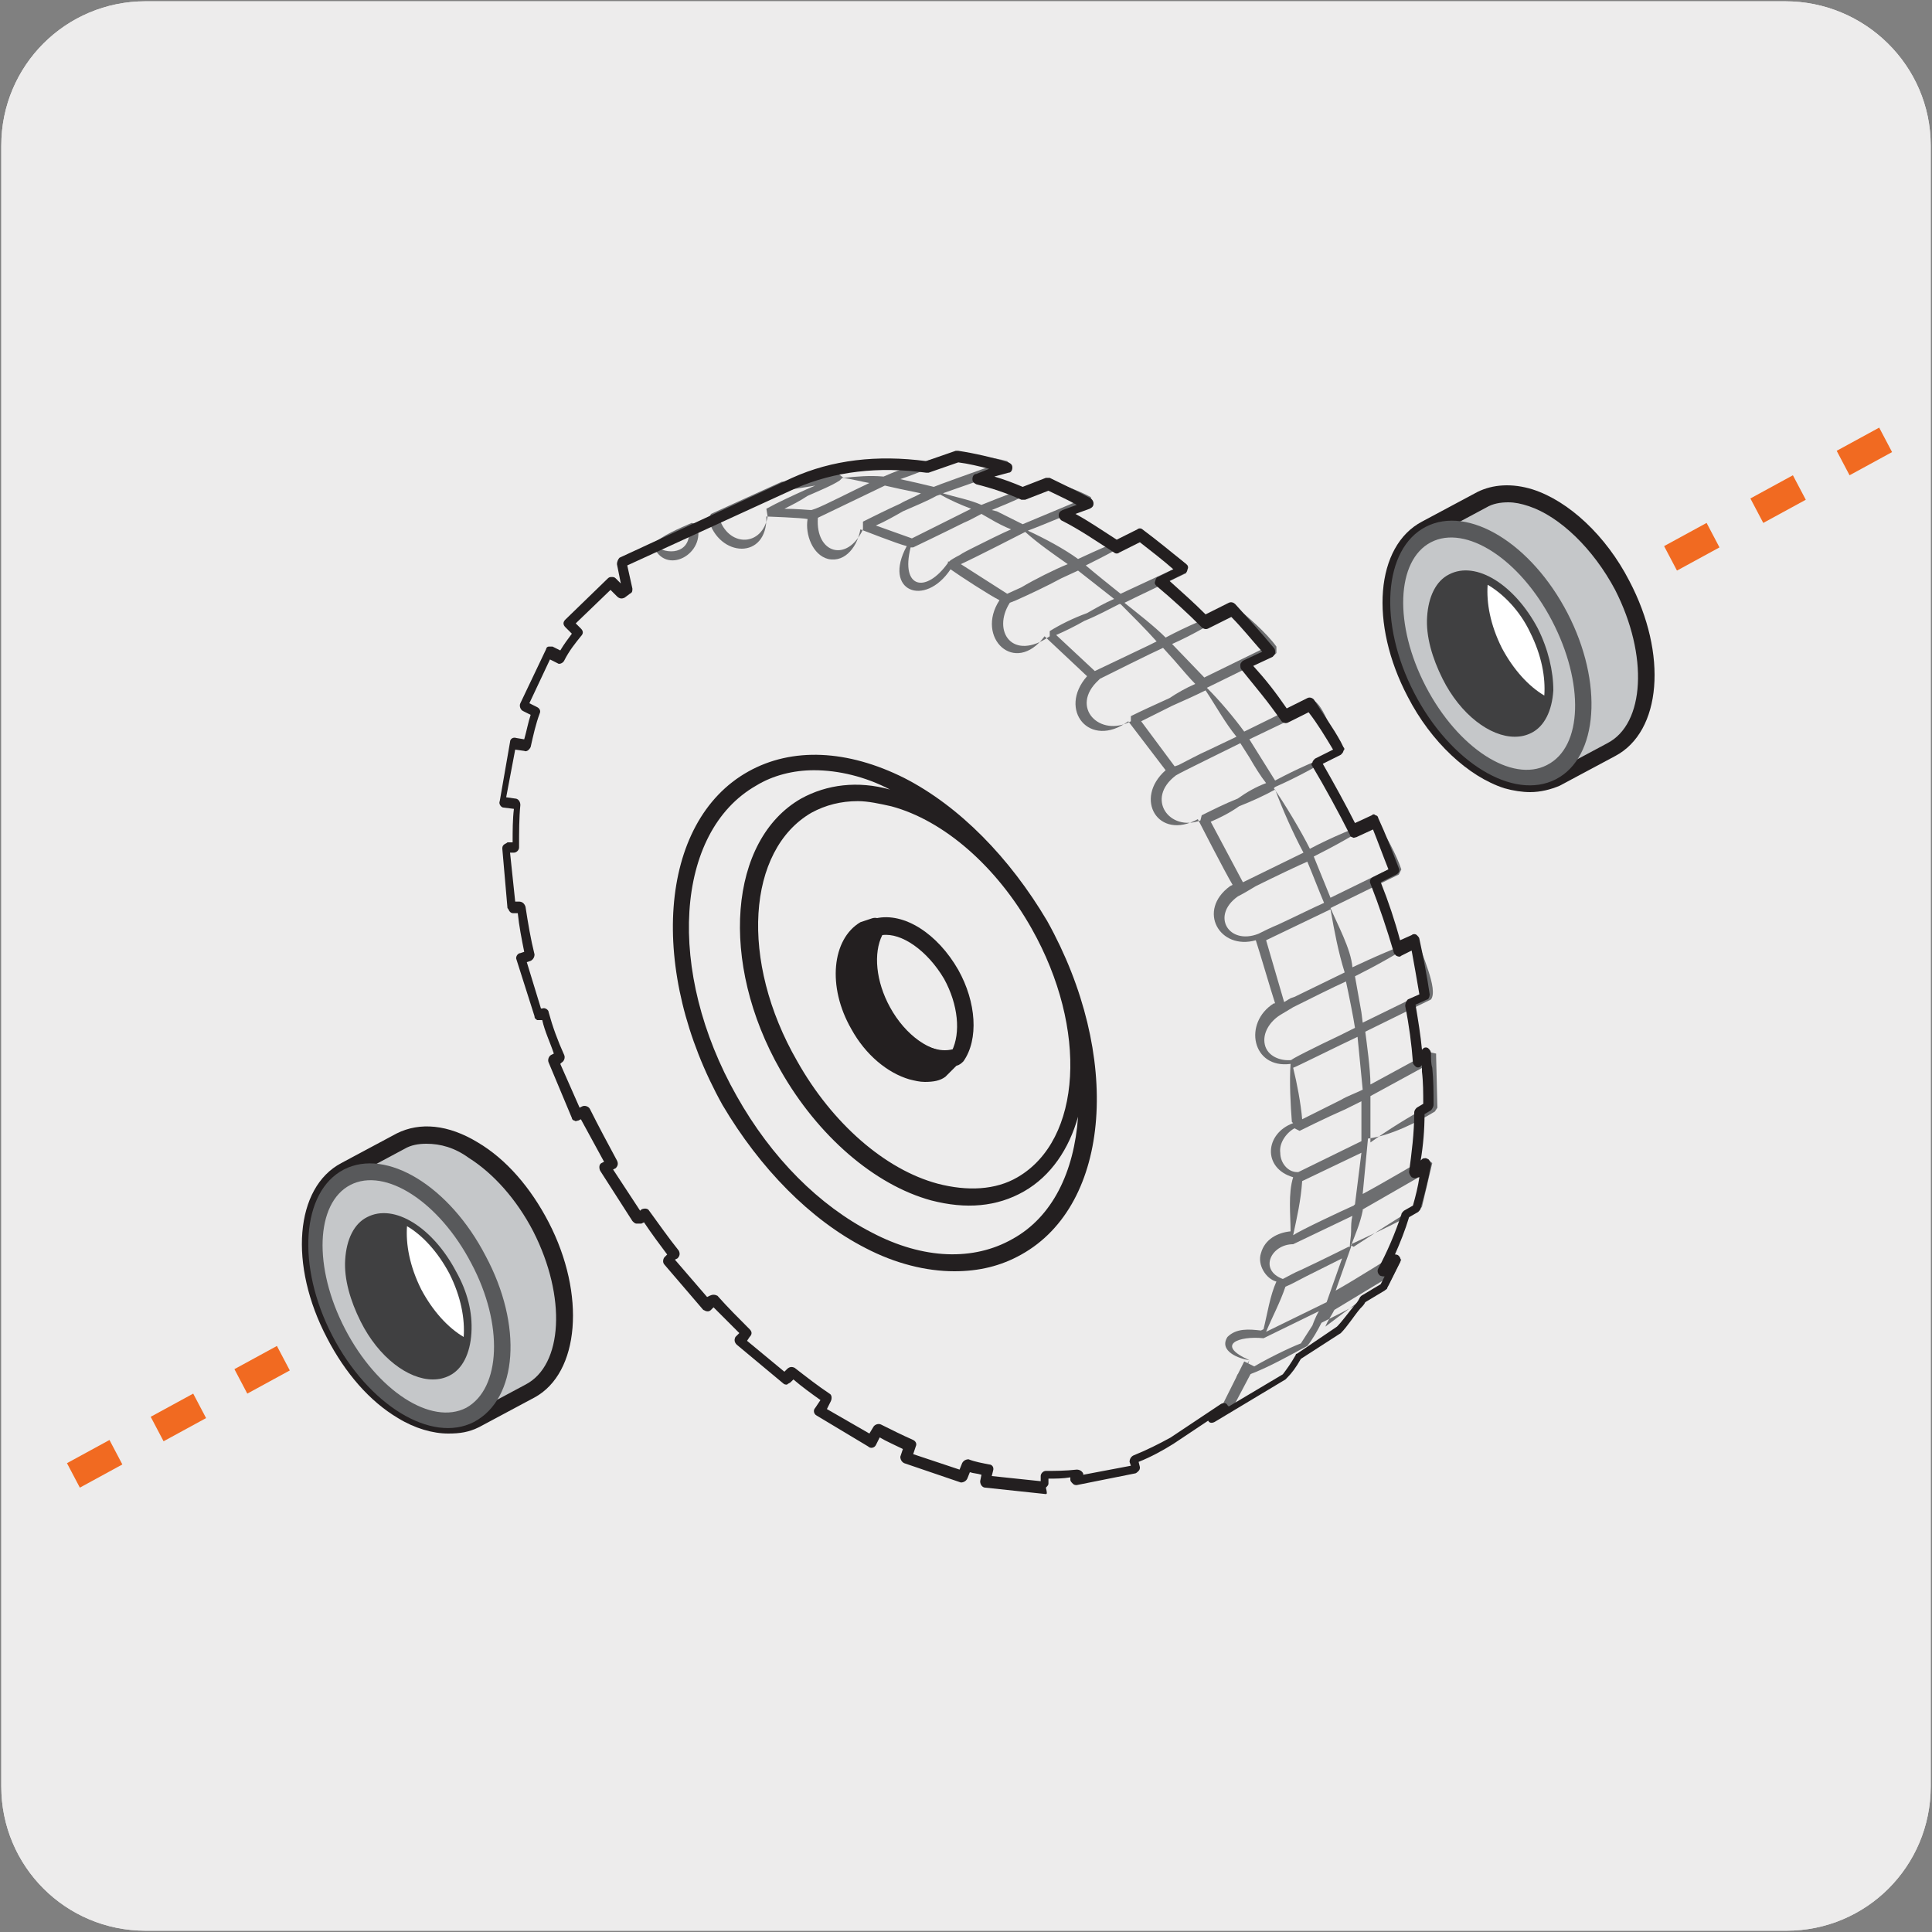 <?xml version="1.0" encoding="utf-8"?>
<!-- Generator: Adobe Illustrator 27.0.1, SVG Export Plug-In . SVG Version: 6.00 Build 0)  -->
<svg version="1.1" xmlns="http://www.w3.org/2000/svg" xmlns:xlink="http://www.w3.org/1999/xlink" x="0px" y="0px"
	 viewBox="0 0 150 150" style="enable-background:new 0 0 150 150;" xml:space="preserve">
<rect x="0" y="0" width="150" height="150" fill="#808080" stroke="none"/>
<style type="text/css">
	.st0{fill:#EDECEC;}
	.st1{clip-path:url(#SVGID_00000176759974168563615560000011340829308022244797_);}
	.st2{fill:#6D6E70;}
	.st3{fill:#231F20;}
	.st4{fill:#C5C7C9;}
	.st5{fill:#58595B;}
	.st6{fill:#404041;}
	.st7{fill:#FFFFFF;}
	.st8{fill:#F16A21;}
</style>
<g id="Capa_1">
	<g id="Capa_2_00000153668088940151777140000001312934053299105197_">
		<path class="st0" d="M11.3,0.1h127.3c6.2,0,11.3,5,11.3,11.2v127.4c0,6.2-5,11.2-11.2,11.2l0,0H11.3c-6.2,0-11.2-5-11.2-11.2l0,0
			l0,0V11.3C0.1,5.1,5.1,0.1,11.3,0.1L11.3,0.1z"/>
		<path class="st0" d="M11.3,0.1h127.3c6.2,0,11.3,5,11.3,11.2v127.4c0,6.2-5,11.2-11.2,11.2l0,0H11.3c-6.2,0-11.2-5-11.2-11.2l0,0
			l0,0V11.3C0.1,5.1,5.1,0.1,11.3,0.1L11.3,0.1z"/>
	</g>
</g>
<g id="Layer_2">
	<g>
		<defs>
			<rect id="SVGID_1_" x="-228.9" y="-311.5" width="609.4" height="779.5"/>
		</defs>
		<clipPath id="SVGID_00000036966140866488353950000005324104923579575441_">
			<use xlink:href="#SVGID_1_"  style="overflow:visible;"/>
		</clipPath>
		<g style="clip-path:url(#SVGID_00000036966140866488353950000005324104923579575441_);">
			<path class="st2" d="M102.9,103c0.2-0.5,0.5-0.9,0.7-1.3l4.3-2.6c-0.2,0.5-0.4,0.9-0.4,0.9C106.3,100.3,104.4,101.9,102.9,103
				 M99.8,99.9c0.5-0.2,1-0.5,1.6-0.8l2.8-1.4l-1.2,3.4l-4.7,2.3C98.8,102.2,99.4,101.1,99.8,99.9 M100.4,96.6l4.6-2.2
				c-0.1,0.4-0.1,0.8-0.1,1.2c0,0.4-0.1,0.8-0.1,1.2l-0.1,0c0,0-2.2,1.1-3.7,1.8c-0.5,0.2-1,0.5-1.4,0.7
				C97.7,98.6,98.7,96.6,100.4,96.6 M99.4,89.5c-0.1-0.7,0.4-1.5,1.1-1.9l0.4,0.2c0,0,2-1,3.6-1.7c0.4-0.2,0.8-0.4,1.2-0.6v0V86v2.6
				l-4.9,2.4l-0.1,0C100,91,99.4,90.3,99.4,89.5 M100.4,82.9L100.4,82.9c0.1,0,3.7-1.8,5-2.4l0.4,4.1c-0.6,0.3-1.2,0.5-1.7,0.8
				l-3,1.5C101,85.7,100.7,84.1,100.4,82.9 M98.2,81.1c-0.2-0.9,0.4-1.8,1.2-2.3l1-0.6c1.2-0.6,3.2-1.6,4.1-2
				c0.2,0.9,0.6,2.9,0.7,3.6c-0.4,0.2-0.8,0.4-1.2,0.6c-1.7,0.8-4.1,2-3.7,1.9C99.4,82.4,98.4,82,98.2,81.1 M96.1,69.6
				c0.4-0.2,0.9-0.5,1.4-0.8c1.2-0.6,3.5-1.7,4-1.9c0.3,0.7,1,2.5,1.3,3.2c-0.7,0.3-2.3,1.1-3.6,1.7c-0.5,0.2-1.1,0.5-1.5,0.7l0,0
				C95.4,73.4,94,71.1,96.1,69.6 M91.3,60.2L91.3,60.2c0.3-0.2,4-2,5-2.5l0.7,1.1c0.4,0.7,0.9,1.5,1.3,2l0,0
				c-0.8,0.3-1.5,0.7-2.2,1.2c-1,0.4-2,0.9-2.8,1.3l-0.1,0.4C90.8,64.6,88.9,62,91.3,60.2 M85.3,52.8l0.1-0.1c0.6-0.3,4-2,4.9-2.4
				l0.9,1c0.6,0.7,1.2,1.4,1.6,1.8l0,0c-0.7,0.3-1.4,0.7-2,1.1c-1.1,0.5-2.2,1-3,1.4L87.8,56C85.4,57.3,83,54.9,85.3,52.8
				 M78.4,46.8l0.5-0.2c0.9-0.4,2.4-1.1,3.5-1.7l1.3-0.6l2.8,2.2c-0.7,0.3-1.4,0.7-2.1,1.1c-1.1,0.4-2.1,0.9-2.9,1.4v0.4
				C78.6,51.4,77,49,78.4,46.8 M70.7,42.5l0.2,0c0,0,2.3-1.1,3.9-1.9c0.5-0.2,1-0.5,1.4-0.7l0,0l0.7,0.4c0.5,0.3,1.1,0.6,1.6,0.8
				c-0.7,0.3-1.9,0.9-2.9,1.4c-0.4,0.2-0.8,0.4-1.1,0.6c-0.4,0.2-0.7,0.4-0.7,0.4l-0.1,0.1l-0.1,0l0,0.1
				C71.9,46.1,69.9,45.7,70.7,42.5 M63.5,40.2l5.2-2.5c0.4,0.1,1.8,0.4,2.8,0.6c-0.5,0.3-1.1,0.5-1.6,0.8c-1.1,0.5-2.1,1-2.9,1.4
				l0,0.6C65.8,43.7,63.3,43,63.5,40.2 M55.9,40.4c1.1-0.5,5.2-2.4,5.2-2.4c-0.2,0.1,1-0.1,2.2-0.3L62.6,38c-1.1,0.5-2.2,1-3.1,1.5
				l0.1,0.6C59.2,42.4,56.7,42.5,55.9,40.4 M67.5,37.5c-1.3,0.6-3.4,1.7-4.2,2l-0.3,0.1c-0.2,0-1.2-0.1-2.1-0.1
				c0.6-0.3,1.2-0.6,1.8-1c0.9-0.4,1.9-0.8,2.5-1.2l0.2-0.2C66.2,37.2,66.9,37.4,67.5,37.5 M75.4,39.5l-4.6,2.3l-2.8-1
				c0.7-0.3,1.4-0.7,2.1-1.1c0.9-0.4,1.9-0.8,2.6-1.2l0.3-0.1C73.7,38.8,74.6,39.2,75.4,39.5 M82.9,43.8L82.9,43.8
				c-1,0.4-2.6,1.2-3.6,1.8l-1.1,0.5l-3.6-2.3l0,0c1.3-0.6,4.8-2.4,4.8-2.4l0.2-0.1C80.6,42.2,81.9,43.1,82.9,43.8 M89.8,49.8
				l-0.6,0.3l-4.2,2l-3-2.8c0.7-0.3,1.5-0.7,2.2-1.1c1-0.4,1.9-0.9,2.7-1.3l0.1,0C87.9,47.8,89,48.9,89.8,49.8 M96,57.2l-2.1,1
				c-0.9,0.4-1.8,0.9-2.4,1.2l-0.3,0.1L88.6,56c0.8-0.4,1.6-0.8,2.4-1.2c0.9-0.4,1.8-0.8,2.6-1.2l0,0C94.4,54.8,95.1,56.1,96,57.2
				 M94,63.8c0.7-0.3,1.5-0.7,2.2-1.2c1-0.4,1.9-0.8,2.8-1.3c0.6,1.6,1.4,3.4,2.2,4.9l-4.7,2.3L94,63.8z M104.4,75.5l-3.9,1.9
				l-0.3,0.1l-0.5,0.3l-1.4-4.8l5-2.4C103.6,72.3,103.9,73.9,104.4,75.5 M106.4,85.1l4.4-2.4l0.1,3.2c-1.5,0.8-3.1,1.8-4.5,2.8V85.1
				z M104.9,96.7c0.3-0.8,0.7-1.7,0.9-2.7l0-0.1l4.7-2.7l-0.5,2.5c-1.7,1-3.2,2-4.9,3.1L104.9,96.7z M105.2,93.5l-0.1,0.1
				c-0.9,0.4-4.1,1.9-4.7,2.3c0.3-1.4,0.6-2.7,0.7-4.2l4.6-2.2L105.2,93.5z M111.4,86.3l0.2-0.3l-0.1-4l0-0.2l-0.5-0.1
				c0,0-3.3,1.8-4.6,2.5c0-1.2-0.3-3.3-0.4-4.1c1-0.5,5.1-2.5,5.1-2.5c0.6-0.8-0.8-3.6-1-4.6c0.2,1.4,0.2,2.8,0.4,4.1l-4.7,2.3l0,0
				l-0.1-0.8l-0.5-2.8c1.6-0.8,3.4-1.8,4.9-2.8c-1.4,0.4-3.6,1.4-5.1,2.1c-0.1-1.4-1.2-3.4-1.7-4.6l0,0l5.3-2.6l0.2-0.4
				c-0.4-1.2-1.2-2.6-1.9-3.8c0.4,1.3,0.6,2.5,1.1,3.7l-4.7,2.3l-1.3-3.2c1.6-0.8,3.4-1.8,4.9-2.8c-1.4,0.4-3.7,1.4-5.2,2.2
				c-0.7-1.4-1.9-3.4-2.8-4.7l0.1-0.1c1.6-0.7,3.7-1.8,5.1-2.8L104,58l0.2,0.4c-1.6,0.4-3.7,1.4-5.2,2.2l-0.5-0.8L97,57.4l4.8-2.3
				c0.6,1,1.5,1.9,2.2,2.8c-0.6-0.8-1.3-3.6-2.3-3.6c0,0-4.1,2-5.1,2.5c-0.8-1.1-1.9-2.4-2.9-3.4l5.3-2.6l0.1-0.1l0-0.5
				c-0.8-1.1-2.2-2.3-3.3-3.2c0.6,1,1.6,2.3,2.4,3.3l-4.7,2.3L91,50c1.6-0.7,3.5-1.8,4.8-2.7c-1.6,0.4-3.8,1.4-5.3,2.2
				c-0.9-0.9-2.2-1.9-3.2-2.7c0.8-0.4,4.8-2.3,4.8-2.3l0.1-0.6c-1-0.9-2.4-1.8-3.6-2.4c0.7,0.8,1.8,1.9,2.7,2.6L87,46.1
				c-0.5-0.4-2-1.6-2.7-2.2c1.4-0.7,3.2-1.6,4.4-2.5c-1.5,0.4-3.5,1.3-5,2c-1.1-0.8-2.6-1.6-3.9-2.2c1.1-0.4,4.9-2,4.9-2l0-0.6
				c-0.9-0.5-2.3-1-3.3-1.3c0.6,0.5,1.5,1.1,2.3,1.6l-4.3,1.8l-2-1L77,39.6c1.5-0.6,3.1-1.3,4.4-2.1c-1.5,0.2-3.7,1.1-5.2,1.7
				c-0.9-0.4-2-0.6-3-0.9c1.4-0.5,5.6-1.9,5.3-2.1l-0.3-0.4c-1.1-0.3-2.8-0.5-4-0.5c0.7,0.3,1.8,0.7,2.7,0.9
				c-1.4,0.5-4.2,1.5-4.4,1.6c-0.8-0.2-1.7-0.4-2.6-0.6c1.5-0.5,3.1-1.2,4.3-1.9c-1.7,0.2-4,1-5.6,1.7c-1.1-0.1-2.1,0-3.1,0.1
				l-0.4-0.3l-4.3,0.6l-0.1,0l-5.5,2.5l-0.2,0.4c0.8,3,4.6,3.2,4.5-0.2l0,0c0,0,2.8,0.1,3.2,0.2c-0.2,1.2,0.4,2.8,1.6,3.1
				c1.4,0.3,2.3-1.1,2.5-2.3c0.3,0.1,2.8,1.1,3.6,1.3c-1.9,3.5,1.4,4.8,3.4,1.8c0.7,0.5,3,2,3.8,2.4c-1.9,2.9,1.2,5.9,3.5,2.8h0
				l3.3,3.1c-2.3,2.6,0.2,5.7,3.2,3.5l0,0l2.9,3.8c-2.5,2.2-0.6,5.5,2.5,3.8l0,0c0,0,2.1,4.1,2.7,5.1l-0.2,0.1c-2.6,1.9-0.8,5,2,4.2
				c0.3,0.9,1.2,4,1.5,4.9l-0.1,0c-2.4,1.5-1.7,5.1,1.3,4.7c-0.1,1.4,0,3.2,0.1,4.5l0.1,0.1c-2.2,0.8-2.4,3.5,0,4.2
				c-0.4,1.3-0.2,2.9-0.2,4.2l0,0c-1,0.1-2,0.6-2.3,1.7c-0.3,0.9,0.4,2,1.2,2.2c-0.5,1.1-0.7,2.5-1,3.7l-0.2,0.1
				c-0.9-0.1-1.9-0.2-2.6,0.5c-0.7,1.1,0.9,1.7,1.7,1.8c-2.7-1.2-0.8-1.9,1.1-1.7l4.3-2.1c-0.3,0.5-0.5,1.1-0.5,1.1l-0.9,1.4
				c-0.8,0.3-2.9,1.3-4.3,2.2l0.3-0.9c-0.2,0.4-0.6,0.8-0.8,1.1l-0.1,0l0,0l-0.1,0.2l0.2,0.1c1.9-0.6,3.6-1.6,5.3-2.5
				c0.4-0.5,0.8-1.2,1.1-1.8c1.8-0.9,3.6-1.8,5.2-2.9l1-2l-0.5-0.4c0,0-3,1.9-4.6,2.8l1.2-3.4l0-0.2c1.5-0.7,5.2-2.4,5.5-2.9
				l0.8-3.4l-0.5-0.4c0,0-3.4,2-4.9,2.8l0.4-4.2l0-0.1v0C107.9,88.2,110.1,87.1,111.4,86.3"/>
		</g>
		<g style="clip-path:url(#SVGID_00000036966140866488353950000005324104923579575441_);">
			<path class="st2" d="M53.7,40.6c-0.9,0.4-2.4,1-3,1.7c0.9-0.2,1.9-0.5,2.8-0.9c0,1.5-1.6,1.8-2.8,0.9c0.9,2.5,4.2,0.7,3.4-1.6
				L53.7,40.6z"/>
		</g>
		<g style="clip-path:url(#SVGID_00000036966140866488353950000005324104923579575441_);">
			<polygon class="st2" points="95.5,109.7 94.8,109.3 96.6,105.7 97.4,106.1 			"/>
		</g>
		<g style="clip-path:url(#SVGID_00000036966140866488353950000005324104923579575441_);">
			<path class="st3" d="M74.1,98.7c-2.2,0-4.6-0.6-6.9-1.8c-4.3-2.2-8.2-6.2-11.1-11.1c-5.8-10.4-5-22,2-25.9
				c3.4-1.9,7.7-1.7,12.1,0.5c4.3,2.2,8.2,6.2,11.1,11.1c5.8,10.4,5,22-2,25.9C77.7,98.3,76,98.7,74.1,98.7z M63.2,59.8
				c-1.6,0-3.2,0.4-4.5,1.2c-6.3,3.6-7,14.4-1.5,24.1c2.7,4.8,6.4,8.5,10.5,10.6c4,2.1,7.9,2.2,10.9,0.5c3.1-1.7,4.8-5.2,5.1-9.5
				c-0.7,2.5-2.1,4.6-4.2,5.8c-2.1,1.2-4.5,1.4-7.2,0.7c-4.4-1.2-8.8-5-11.7-10.1c-4.8-8.4-4-17.9,1.6-21.1c2-1.1,4.4-1.4,6.9-0.7
				C67.2,60.3,65.1,59.8,63.2,59.8z M66.6,62.2c-1.3,0-2.5,0.3-3.6,0.9c-5,2.9-5.6,11.5-1.1,19.3c2.7,4.8,6.8,8.4,10.9,9.5
				c2.3,0.6,4.5,0.5,6.2-0.5c5-2.9,5.5-11.5,1.1-19.3c0,0,0,0,0,0c-2.7-4.8-6.8-8.4-10.9-9.5C68.3,62.4,67.4,62.2,66.6,62.2z"/>
		</g>
		<g style="clip-path:url(#SVGID_00000036966140866488353950000005324104923579575441_);">
			<path class="st3" d="M68.4,78.5c-1.3-2.4-1.4-5-0.4-6.5l-0.8,0.3c-1.9,1.1-2.2,4.4-0.5,7.4c1.7,3,4.6,4.5,6.5,3.4l0.9-0.9
				C72.3,82.5,69.9,81,68.4,78.5"/>
		</g>
		<g style="clip-path:url(#SVGID_00000036966140866488353950000005324104923579575441_);">
			<path class="st3" d="M71.8,84c-0.4,0-0.8-0.1-1.2-0.2c-1.7-0.5-3.4-1.9-4.5-3.9c-1.9-3.3-1.5-7,0.7-8.3l0.9-0.3
				c0.3-0.1,0.6,0,0.7,0.2c0.2,0.2,0.2,0.5,0,0.8c-0.9,1.3-0.7,3.7,0.4,5.8l0,0c1.3,2.3,3.4,3.7,5,3.4c0.3-0.1,0.6,0.1,0.7,0.3
				c0.1,0.3,0.1,0.6-0.1,0.8l-0.9,0.9c0,0-0.1,0.1-0.1,0.1C73,83.9,72.5,84,71.8,84z M66.8,73.5c-0.8,1.3-0.7,3.7,0.5,5.8
				c0.9,1.7,2.3,2.9,3.7,3.3c0.4,0.1,0.9,0.2,1.4,0c-1.7-0.5-3.4-1.9-4.5-3.9l0,0C66.9,77,66.5,75.1,66.8,73.5z"/>
		</g>
		<g style="clip-path:url(#SVGID_00000036966140866488353950000005324104923579575441_);">
			<path class="st3" d="M73.6,82.8c-2,0-4.3-1.6-5.6-4.1c-1.4-2.5-1.6-5.4-0.4-7.1c0.1-0.1,0.2-0.2,0.4-0.3c2.2-0.5,4.8,1.2,6.4,4
				c1.4,2.5,1.6,5.4,0.4,7.1c-0.1,0.1-0.2,0.2-0.4,0.3C74.1,82.8,73.8,82.8,73.6,82.8z M68.5,72.6c-0.7,1.4-0.5,3.6,0.6,5.6
				c1.2,2.2,3.2,3.6,4.8,3.4c0.7-1.4,0.5-3.6-0.6-5.6l0,0C72,73.8,70,72.4,68.5,72.6z"/>
		</g>
		<g style="clip-path:url(#SVGID_00000036966140866488353950000005324104923579575441_);">
			<path class="st3" d="M81.2,116C81.1,116,81.1,116,81.2,116l-4.7-0.5c-0.2,0-0.4-0.2-0.4-0.5l0.1-0.5c-0.3-0.1-0.6-0.1-0.9-0.2
				l-0.2,0.5c-0.1,0.2-0.3,0.3-0.5,0.3l-4.4-1.5c-0.2-0.1-0.3-0.3-0.3-0.5l0.2-0.6c-0.6-0.3-1.3-0.6-1.8-0.9l-0.3,0.6
				c-0.1,0.2-0.4,0.3-0.6,0.1l-4-2.4c-0.2-0.1-0.3-0.4-0.1-0.6l0.4-0.6c-0.7-0.5-1.4-1-2.1-1.6l-0.2,0.2c-0.1,0.1-0.2,0.1-0.3,0.2
				c-0.1,0-0.2,0-0.3-0.1l-3.6-3c-0.2-0.2-0.2-0.4-0.1-0.6l0.3-0.3c-0.7-0.7-1.4-1.4-2-2l-0.2,0.2c-0.2,0.2-0.4,0.1-0.6,0l-3-3.5
				c-0.2-0.2-0.1-0.5,0-0.6l0.2-0.2c-0.6-0.8-1.2-1.6-1.8-2.5l-0.2,0.1C49.6,95,49.5,95,49.4,95c-0.1,0-0.2-0.1-0.3-0.2l-2.5-3.9
				c-0.1-0.2-0.1-0.5,0.1-0.6l0.2-0.1c-0.6-1.1-1.2-2.2-1.8-3.3l-0.2,0.1c-0.1,0-0.2,0.1-0.3,0c-0.1,0-0.2-0.1-0.2-0.2l-1.8-4.3
				c-0.1-0.2,0-0.5,0.2-0.6l0.2-0.1c-0.3-0.9-0.7-1.7-0.9-2.6l-0.1,0c-0.1,0-0.2,0-0.3,0c-0.1-0.1-0.2-0.1-0.2-0.3l-1.4-4.4
				c-0.1-0.2,0.1-0.5,0.3-0.5l0.3-0.1c-0.2-1-0.4-2-0.5-3l-0.3,0c-0.1,0-0.2,0-0.3-0.1c-0.1-0.1-0.1-0.2-0.2-0.3l-0.4-4.6
				c0-0.1,0-0.2,0.1-0.3c0.1-0.1,0.2-0.1,0.3-0.2l0.4,0c0-0.9,0-1.8,0.1-2.6l-0.8-0.1c-0.2,0-0.4-0.3-0.3-0.5l0.8-4.6
				c0-0.2,0.2-0.4,0.5-0.3l0.6,0.1c0.2-0.7,0.3-1.3,0.5-1.9l-0.6-0.3c-0.2-0.1-0.3-0.4-0.2-0.6l2-4.2c0-0.1,0.1-0.2,0.2-0.2
				c0.1,0,0.2,0,0.3,0l0.6,0.3c0.3-0.5,0.6-0.9,0.9-1.3l-0.5-0.5c-0.2-0.2-0.2-0.4,0-0.6l3.3-3.2c0.1-0.1,0.2-0.1,0.3-0.1
				c0,0,0,0,0,0c0.1,0,0.2,0,0.3,0.1l0.4,0.4l-0.3-1.5c0-0.2,0.1-0.4,0.2-0.5l13.4-6.2c3.1-1.4,6.6-1.8,10.4-1.3l2.3-0.8
				c0.1,0,0.1,0,0.2,0c1.3,0.2,2.6,0.5,3.9,0.9c0.2,0.1,0.3,0.2,0.3,0.4c0,0.2-0.1,0.4-0.3,0.4L77.2,37c0.7,0.2,1.5,0.5,2.2,0.8
				l1.8-0.7c0.1,0,0.2,0,0.3,0c1,0.5,2.1,1,3.2,1.6c0.1,0.1,0.2,0.2,0.2,0.4c0,0.2-0.1,0.3-0.3,0.4l-1.1,0.4c1.1,0.6,2.1,1.3,3.2,2
				l1.6-0.8c0.1-0.1,0.3-0.1,0.4,0c1.2,0.9,2.3,1.8,3.4,2.7c0.1,0.1,0.2,0.2,0.1,0.4c0,0.1-0.1,0.3-0.2,0.3l-1.2,0.6
				c1,0.9,1.9,1.7,2.8,2.6l1.8-0.9c0.2-0.1,0.4,0,0.5,0.1c1,1.1,2,2.2,3,3.4c0.1,0.1,0.1,0.2,0.1,0.4c0,0.1-0.1,0.2-0.2,0.3
				l-1.5,0.7c1,1.1,1.7,2,2.6,3.3l1.6-0.8c0.2-0.1,0.4,0,0.5,0.1c0.7,1.1,1.5,2.2,2.1,3.3l0.2,0.4c0.1,0.1,0.1,0.2,0,0.3
				c0,0.1-0.1,0.2-0.2,0.3l-1.4,0.7c0.8,1.4,1.8,3.2,2.5,4.6l1.3-0.6c0.1-0.1,0.2-0.1,0.3,0c0.1,0,0.2,0.1,0.2,0.2
				c0.6,1.3,1.1,2.6,1.6,3.9c0.1,0.2,0,0.4-0.2,0.5l-1.2,0.6c0.6,1.5,1.1,3,1.5,4.5l0.9-0.4c0.1-0.1,0.3-0.1,0.4,0
				c0.1,0.1,0.2,0.2,0.2,0.3c0.3,1.4,0.6,2.9,0.8,4.3c0,0.2-0.1,0.4-0.2,0.4l-0.9,0.4c0.2,1.2,0.4,2.4,0.5,3.5l0.1-0.1
				c0.1-0.1,0.3-0.1,0.4,0c0.1,0.1,0.2,0.2,0.2,0.4c0,0.4,0,0.8,0.1,1.1c0.1,1,0.1,1.9,0.1,2.9c0,0.1-0.1,0.3-0.2,0.4l-0.5,0.3
				c0,1.2-0.1,2.4-0.3,3.6l0.1-0.1c0.1-0.1,0.3-0.1,0.5,0c0.1,0.1,0.2,0.3,0.2,0.4c-0.2,1.2-0.5,2.3-0.8,3.4c0,0.1-0.1,0.2-0.2,0.3
				l-0.7,0.4c-0.3,1-0.7,2-1.1,2.9c0.1,0,0.2,0,0.3,0.1c0.1,0.1,0.2,0.3,0.1,0.5c-0.4,0.8-0.7,1.4-1,2c0,0.1-0.1,0.1-0.2,0.2
				l-1.5,0.9c-0.1,0.2-0.2,0.3-0.4,0.5c-0.5,0.6-1,1.4-1.5,1.9l-3.1,2c-0.4,0.7-0.7,1.1-1.1,1.5c0,0-0.1,0.1-0.1,0.1l-5.5,3.3
				c-0.2,0.1-0.4,0.1-0.5-0.1c0,0,0,0,0,0l-2.7,1.8c-0.8,0.5-1.7,1-2.7,1.4l0.1,0.4c0,0.1,0,0.2-0.1,0.3c-0.1,0.1-0.2,0.2-0.3,0.2
				l-4.5,0.9c-0.1,0-0.2,0-0.3-0.1c-0.1-0.1-0.2-0.2-0.2-0.3l0-0.2c-0.6,0.1-1.1,0.1-1.7,0.1l0,0.4c0,0.1-0.1,0.2-0.2,0.3
				C81.3,115.9,81.3,116,81.2,116z M77,114.6l3.8,0.4l0-0.4c0-0.2,0.2-0.4,0.4-0.4c0.7,0,1.5,0,2.4-0.1c0.2,0,0.4,0.1,0.5,0.3l0,0.1
				l3.7-0.7l-0.1-0.3c0-0.2,0.1-0.4,0.3-0.5c1-0.4,2-0.9,2.9-1.4l3.9-2.6c0.2-0.1,0.4-0.1,0.5,0.1c0,0,0.1,0.1,0.1,0.1l4.2-2.5
				c0.3-0.4,0.6-0.8,1-1.5c0-0.1,0.1-0.1,0.1-0.1l3.1-2.1c0.4-0.4,0.9-1.1,1.4-1.7c0.2-0.2,0.3-0.4,0.4-0.6c0,0,0.1-0.1,0.1-0.1
				l1.5-0.9c0.1-0.2,0.2-0.4,0.3-0.6c-0.1,0-0.3,0-0.4-0.1c-0.1-0.1-0.2-0.3-0.1-0.5c0.7-1.3,1.3-2.7,1.8-4.2c0-0.1,0.1-0.2,0.2-0.3
				l0.7-0.4c0.2-0.7,0.4-1.5,0.5-2.2l-0.1,0c-0.2,0.1-0.3,0.1-0.5,0c-0.1-0.1-0.2-0.3-0.2-0.4c0.2-1.5,0.4-3,0.4-4.6
				c0-0.2,0.1-0.3,0.2-0.4l0.5-0.3c0-0.8,0-1.7-0.1-2.5c0-0.2,0-0.3,0-0.5l-0.1,0.1c-0.1,0.1-0.3,0.1-0.4,0
				c-0.1-0.1-0.2-0.2-0.2-0.3c-0.1-1.4-0.3-2.9-0.6-4.4c0-0.2,0.1-0.4,0.2-0.5l0.9-0.4c-0.2-1.2-0.4-2.3-0.6-3.4l-0.8,0.4
				c-0.1,0.1-0.2,0.1-0.4,0c-0.1-0.1-0.2-0.2-0.2-0.3c-0.5-1.7-1.1-3.5-1.8-5.3c-0.1-0.2,0-0.4,0.2-0.5l1.2-0.6
				c-0.4-1-0.8-2.1-1.2-3.1l-1.3,0.6c-0.1,0-0.2,0.1-0.3,0c-0.1,0-0.2-0.1-0.2-0.2c-0.8-1.6-2-3.8-2.9-5.3c-0.1-0.1-0.1-0.2,0-0.3
				c0-0.1,0.1-0.2,0.2-0.3l1.4-0.7l0,0c-0.6-1-1.2-2-1.9-2.9l-1.6,0.8c-0.2,0.1-0.4,0-0.5-0.1c-1.1-1.6-1.9-2.5-3.1-4
				c-0.1-0.1-0.1-0.2-0.1-0.4c0-0.1,0.1-0.2,0.2-0.3l1.5-0.7c-0.8-0.9-1.6-1.9-2.4-2.7l-1.8,0.9c-0.2,0.1-0.4,0-0.5-0.1
				c-1.1-1.1-2.3-2.2-3.5-3.2c-0.1-0.1-0.2-0.2-0.1-0.4c0-0.1,0.1-0.3,0.2-0.3l1.2-0.6c-0.8-0.7-1.7-1.4-2.6-2.1l-1.6,0.8
				c-0.1,0.1-0.3,0.1-0.4,0c-1.4-0.9-2.7-1.8-4.1-2.5c-0.1-0.1-0.2-0.2-0.2-0.4c0-0.2,0.1-0.3,0.3-0.4l1.1-0.4
				c-0.7-0.4-1.4-0.7-2.2-1.1l-1.8,0.7c-0.1,0-0.2,0-0.3,0c-1.1-0.5-2.3-0.9-3.5-1.2c-0.2-0.1-0.3-0.2-0.3-0.4
				c0-0.2,0.1-0.4,0.3-0.4l1-0.4c-0.8-0.2-1.6-0.4-2.4-0.5l-2.3,0.8c-0.1,0-0.1,0-0.2,0c-3.7-0.5-7.1-0.1-10.1,1.2l-13.1,6l0.4,1.8
				c0,0.2,0,0.3-0.2,0.4l-0.4,0.3c-0.2,0.1-0.4,0.1-0.6-0.1l-0.5-0.5l-2.7,2.6l0.4,0.4c0.2,0.2,0.2,0.4,0,0.6
				c-0.4,0.5-0.9,1.1-1.3,1.9c-0.1,0.2-0.4,0.3-0.5,0.2l-0.6-0.3l-1.6,3.4l0.6,0.3c0.2,0.1,0.3,0.3,0.2,0.5
				c-0.3,0.8-0.5,1.7-0.7,2.6c-0.1,0.2-0.3,0.4-0.5,0.3L40,58.2l-0.7,3.7l0.7,0.1c0.2,0,0.4,0.2,0.4,0.5c-0.1,1-0.1,2.1-0.1,3.3
				c0,0.2-0.2,0.4-0.4,0.4l-0.3,0L40,70l0.3,0c0.2,0,0.4,0.1,0.5,0.4c0.2,1.3,0.4,2.5,0.7,3.7c0,0.2-0.1,0.4-0.3,0.5l-0.3,0.1
				l1.1,3.6l0.1,0c0.2-0.1,0.5,0.1,0.5,0.3c0.3,1.1,0.7,2.2,1.2,3.3c0.1,0.2,0,0.5-0.2,0.6l-0.1,0.1L45,86l0.2-0.1
				c0.2-0.1,0.5,0,0.6,0.2c0.7,1.4,1.4,2.7,2.1,4c0.1,0.2,0.1,0.4-0.1,0.6l-0.2,0.1l2.1,3.2l0.1-0.1c0.2-0.1,0.5-0.1,0.6,0.1
				c0.8,1.1,1.5,2.1,2.3,3.1c0.1,0.2,0.1,0.4-0.1,0.6l-0.2,0.1l2.5,2.9l0.2-0.1c0.2-0.1,0.4-0.1,0.6,0c0.8,0.9,1.6,1.7,2.5,2.6
				c0.2,0.2,0.2,0.4,0,0.6l-0.2,0.3l2.9,2.4l0.2-0.2c0.2-0.2,0.4-0.2,0.6-0.1c0.9,0.7,1.8,1.4,2.7,2c0.2,0.1,0.2,0.4,0.1,0.6
				l-0.3,0.6l3.3,1.9l0.3-0.5c0.1-0.2,0.4-0.3,0.6-0.2c0.8,0.4,1.6,0.8,2.5,1.2c0.2,0.1,0.3,0.3,0.2,0.5l-0.2,0.6l3.6,1.2l0.2-0.5
				c0.1-0.2,0.3-0.3,0.5-0.3c0.5,0.2,1.1,0.3,1.6,0.4c0.2,0,0.4,0.2,0.3,0.5L77,114.6z"/>
		</g>
		<g style="clip-path:url(#SVGID_00000036966140866488353950000005324104923579575441_);">
			<path class="st4" d="M26,103.6c2.8,5.3,7.6,8.3,10.9,6.6l4.3-2.3c3.2-1.7,3.6-7.4,0.9-12.7c-2.8-5.3-7.6-8.3-10.9-6.6l-4.3,2.3
				C23.6,92.6,23.2,98.3,26,103.6"/>
		</g>
		<g style="clip-path:url(#SVGID_00000036966140866488353950000005324104923579575441_);">
			<path class="st3" d="M34.8,111.3c-1.2,0-2.6-0.4-3.9-1.2c-2.2-1.3-4.1-3.5-5.5-6.2c-3-5.7-2.5-11.7,1.1-13.6l4.3-2.3
				c1.8-0.9,4-0.7,6.3,0.7c2.2,1.3,4.1,3.5,5.5,6.2c2.9,5.6,2.4,11.7-1.1,13.6l-4.3,2.3C36.4,111.2,35.7,111.3,34.8,111.3z
				 M33.1,88.8c-0.6,0-1.2,0.1-1.7,0.4l-4.3,2.3c-2.9,1.5-3.2,6.8-0.6,11.9c1.3,2.5,3.1,4.5,5,5.7c1.9,1.1,3.6,1.4,5,0.7l4.3-2.3
				c2.9-1.5,3.2-6.8,0.6-11.9c-1.3-2.5-3.1-4.5-5-5.7C35.3,89.1,34.2,88.8,33.1,88.8z"/>
		</g>
		<g style="clip-path:url(#SVGID_00000036966140866488353950000005324104923579575441_);">
			<path class="st5" d="M36.2,109.3c-2.7,1.4-6.9-1.3-9.4-6.1c-2.5-4.8-2.3-9.8,0.4-11.2c2.7-1.4,6.9,1.3,9.4,6.1
				C39.1,102.8,38.9,107.8,36.2,109.3 M37.7,97.5c-2.8-5.4-7.7-8.4-11-6.7c-3.3,1.7-3.7,7.5-0.9,12.9c2.8,5.4,7.7,8.4,11,6.7
				C40.2,108.6,40.6,102.9,37.7,97.5"/>
		</g>
		<g style="clip-path:url(#SVGID_00000036966140866488353950000005324104923579575441_);">
			<path class="st4" d="M34.4,99.2c-1.4-2.8-3.9-4.5-5.4-3.7c-0.7,0.3-1.1,1.2-1.1,2.3c-0.1,1.3,0.3,2.8,1.1,4.2
				c1.4,2.8,3.9,4.5,5.4,3.7c0.7-0.3,1.1-1.2,1.1-2.3C35.6,102.1,35.2,100.6,34.4,99.2"/>
		</g>
		<g style="clip-path:url(#SVGID_00000036966140866488353950000005324104923579575441_);">
			<path class="st6" d="M35.4,98.7c-1.8-3.4-4.8-5.3-6.9-4.2c-1,0.5-1.6,1.7-1.7,3.3c-0.1,1.5,0.4,3.2,1.2,4.8
				c1.4,2.8,3.7,4.5,5.6,4.5c0.5,0,0.9-0.1,1.3-0.3c1-0.5,1.6-1.7,1.7-3.3C36.7,101.9,36.3,100.3,35.4,98.7"/>
		</g>
		<g style="clip-path:url(#SVGID_00000036966140866488353950000005324104923579575441_);">
			<path class="st7" d="M31.6,95.2c-0.1,1.4,0.2,3.1,1.1,4.9c0.9,1.7,2.1,3,3.3,3.7c0.1-1.4-0.2-3.1-1.1-4.9
				C34,97.2,32.8,95.9,31.6,95.2"/>
		</g>
		<g style="clip-path:url(#SVGID_00000036966140866488353950000005324104923579575441_);">
			<path class="st8" d="M6.2,115.5l-1-1.9l3.3-1.8l1,1.9L6.2,115.5z M12.7,111.9l-1-1.9l3.3-1.8l1,1.9L12.7,111.9z M19.2,108.2
				l-1-1.9l3.3-1.8l1,1.9L19.2,108.2z"/>
		</g>
		<g style="clip-path:url(#SVGID_00000036966140866488353950000005324104923579575441_);">
			<path class="st4" d="M109.9,53.8c2.8,5.3,7.6,8.3,10.9,6.6l4.3-2.3c3.2-1.7,3.6-7.4,0.9-12.7c-2.8-5.3-7.6-8.3-10.9-6.6l-4.3,2.3
				C107.5,42.7,107.1,48.4,109.9,53.8"/>
		</g>
		<g style="clip-path:url(#SVGID_00000036966140866488353950000005324104923579575441_);">
			<path class="st3" d="M118.8,61.5c-0.6,0-1.3-0.1-2-0.3c-2.8-0.9-5.7-3.6-7.5-7.1l0,0c-3-5.7-2.5-11.7,1.1-13.6l4.3-2.3
				c1.2-0.6,2.7-0.7,4.3-0.2c2.8,0.9,5.7,3.6,7.5,7.1c3,5.7,2.5,11.7-1.1,13.6l-4.3,2.3C120.4,61.3,119.6,61.5,118.8,61.5z
				 M117.1,39c-0.6,0-1.2,0.1-1.7,0.4l-4.3,2.3c-2.9,1.5-3.2,6.8-0.6,11.9v0c1.7,3.2,4.2,5.7,6.7,6.5c1.2,0.4,2.4,0.3,3.3-0.1
				l4.3-2.3c2.9-1.5,3.2-6.8,0.6-11.9c-1.7-3.2-4.3-5.7-6.7-6.5C118.1,39.1,117.6,39,117.1,39z"/>
		</g>
		<g style="clip-path:url(#SVGID_00000036966140866488353950000005324104923579575441_);">
			<path class="st5" d="M120.1,59.4c-2.7,1.4-6.9-1.3-9.4-6.1c-2.5-4.8-2.3-9.8,0.4-11.2c2.7-1.4,6.9,1.3,9.4,6.1
				C123,53,122.9,58,120.1,59.4 M121.7,47.6c-2.8-5.4-7.7-8.4-11-6.7c-3.3,1.7-3.7,7.5-0.9,12.9c2.8,5.4,7.7,8.4,11,6.7
				C124.1,58.8,124.5,53,121.7,47.6"/>
		</g>
		<g style="clip-path:url(#SVGID_00000036966140866488353950000005324104923579575441_);">
			<path class="st4" d="M118.4,49.4c-1.4-2.8-3.9-4.5-5.4-3.7c-0.7,0.3-1.1,1.2-1.1,2.3c-0.1,1.3,0.3,2.8,1.1,4.2
				c1.4,2.8,3.9,4.5,5.4,3.7c0.7-0.3,1.1-1.2,1.1-2.3C119.5,52.3,119.1,50.8,118.4,49.4"/>
		</g>
		<g style="clip-path:url(#SVGID_00000036966140866488353950000005324104923579575441_);">
			<path class="st6" d="M119.4,48.8c-1.8-3.4-4.8-5.3-6.9-4.2c-1,0.5-1.6,1.7-1.7,3.3c-0.1,1.5,0.4,3.2,1.2,4.8
				c1.4,2.8,3.7,4.5,5.6,4.5c0.5,0,0.9-0.1,1.3-0.3c1-0.5,1.6-1.7,1.7-3.3C120.6,52.1,120.2,50.4,119.4,48.8"/>
		</g>
		<g style="clip-path:url(#SVGID_00000036966140866488353950000005324104923579575441_);">
			<path class="st7" d="M115.5,45.4c-0.1,1.4,0.2,3.1,1.1,4.9c0.9,1.7,2.1,3,3.3,3.7c0.1-1.4-0.2-3.1-1.1-4.9
				C118,47.4,116.7,46.1,115.5,45.4"/>
		</g>
		<g style="clip-path:url(#SVGID_00000036966140866488353950000005324104923579575441_);">
			<path class="st8" d="M130.2,44.3l-1-1.9l3.3-1.8l1,1.9L130.2,44.3z M136.9,40.6l-1-1.9l3.3-1.8l1,1.9L136.9,40.6z M143.6,36.9
				l-1-1.9l3.3-1.8l1,1.9L143.6,36.9z"/>
		</g>
	</g>
</g>
</svg>
